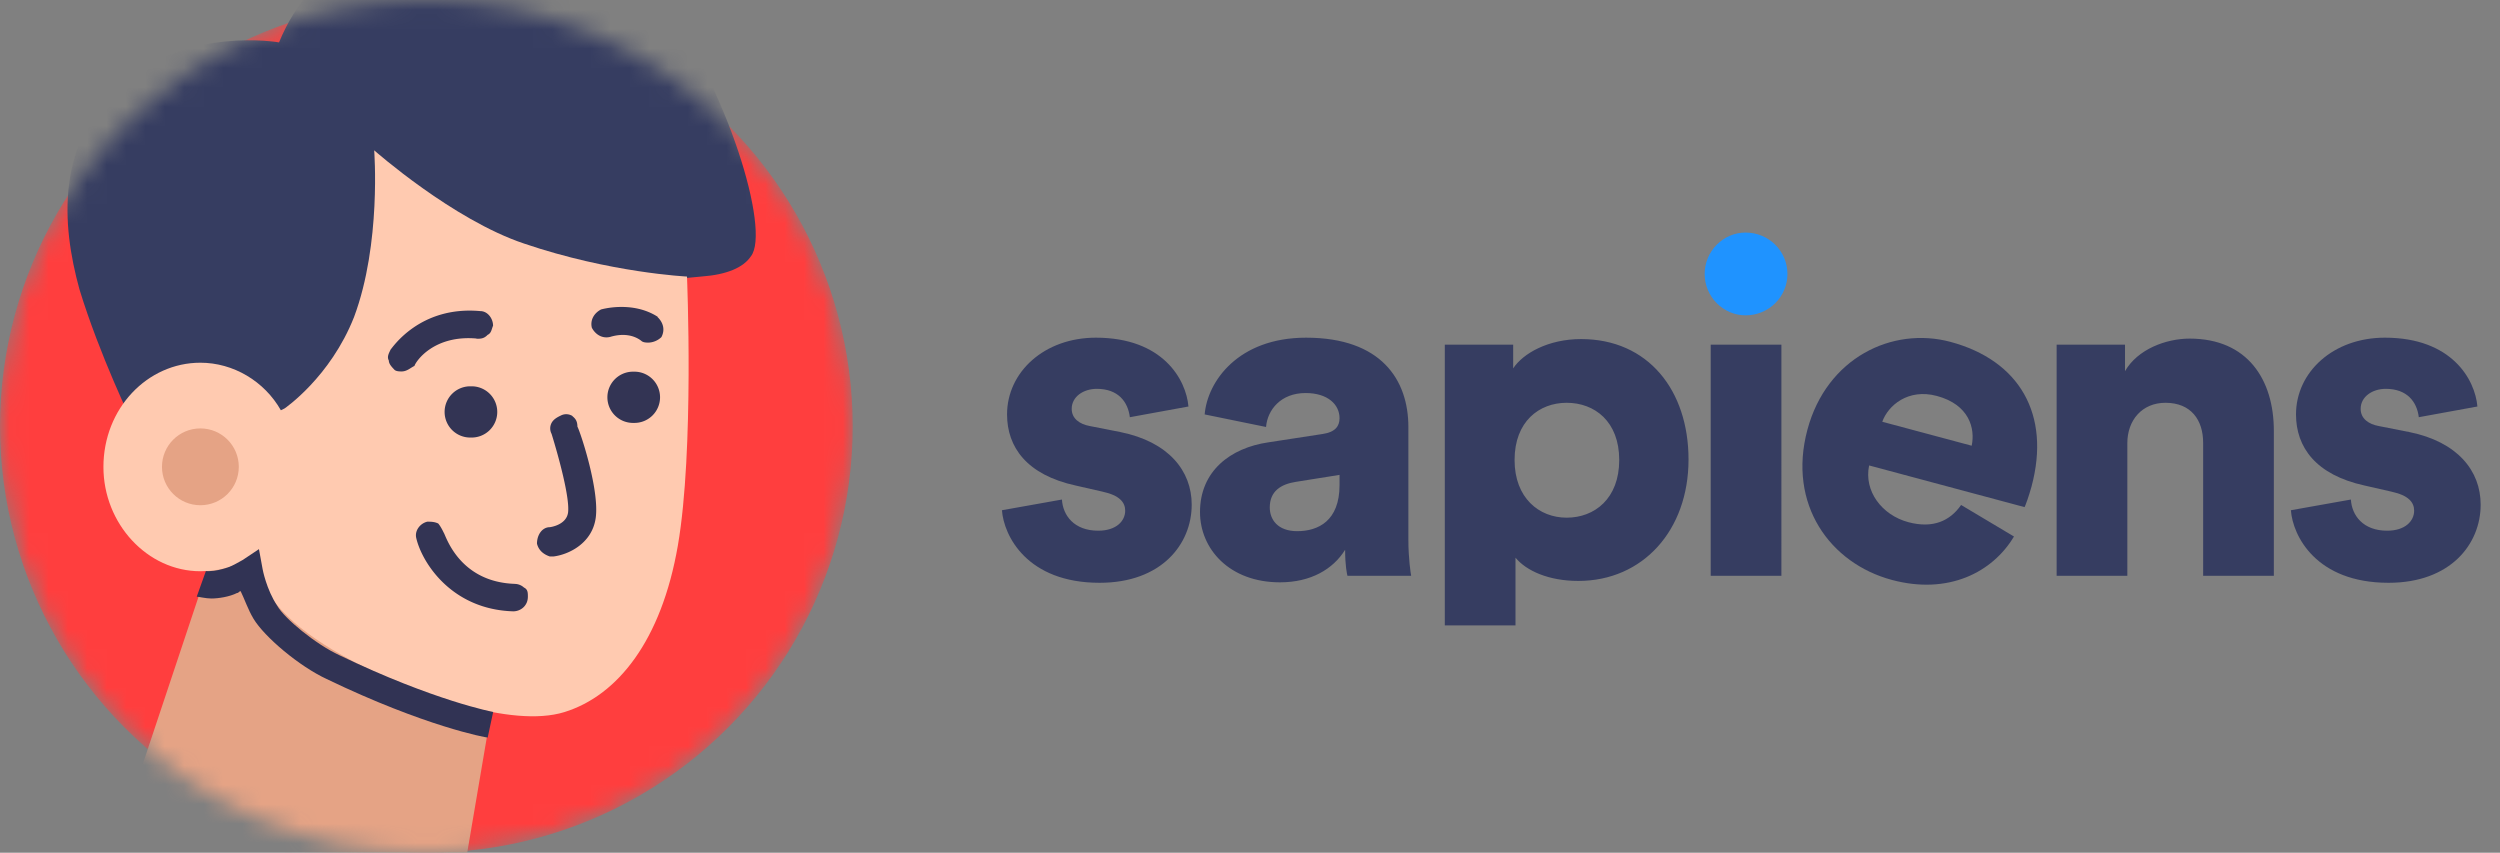 <svg xmlns="http://www.w3.org/2000/svg" xmlns:xlink="http://www.w3.org/1999/xlink" width="129" height="44" fill="none" xmlns:v="https://vecta.io/nano"><rect width="100%" height="100%" fill="#808080" stroke="none"/><g fill="#363d61"><use xlink:href="#C"/><path d="M61.92 26.424c0 1.896 1.512 3.624 4.128 3.624 1.584 0 2.736-.672 3.36-1.68 0 .816.096 1.248.12 1.344h3.288c-.024-.12-.144-.912-.144-1.848v-5.832c0-2.448-1.416-4.608-5.28-4.608-3.504 0-5.088 2.256-5.232 3.96l3.168.648c.072-.888.768-1.752 2.04-1.752 1.152 0 1.752.6 1.752 1.296 0 .408-.216.72-.864.816l-2.808.432c-1.968.288-3.528 1.488-3.528 3.6zm5.016.984c-1.008 0-1.416-.6-1.416-1.224 0-.84.576-1.2 1.344-1.32l2.256-.36v.528c0 1.848-1.104 2.376-2.184 2.376zM78.2 32.272v-3.496c.552.672 1.704 1.2 3.24 1.2 3.336 0 5.688-2.616 5.688-6.264 0-3.576-2.088-6.216-5.544-6.216-1.704 0-3 .744-3.504 1.512v-1.224h-3.528v14.488H78.2zm5.352-8.536c0 1.992-1.272 2.976-2.712 2.976-1.416 0-2.688-1.008-2.688-2.976 0-1.992 1.272-2.952 2.688-2.952 1.44 0 2.712.96 2.712 2.952zm8.368 5.976V17.784h-3.648v11.928h3.648zm17.85-6.84c0-1.2.768-2.088 1.968-2.088 1.32 0 1.944.888 1.944 2.064v6.864h3.648v-7.488c0-2.616-1.344-4.752-4.344-4.752-1.224 0-2.688.552-3.336 1.68v-1.368h-3.528v11.928h3.648v-6.84z"/><use xlink:href="#C" x="66.51"/><path d="M97.125 21.763c.3-.84 1.333-1.73 2.817-1.332 1.67.447 1.987 1.675 1.797 2.568l-4.613-1.236zm4.067 4.295c-.567.817-1.447 1.227-2.722.886-1.368-.366-2.302-1.61-2.023-2.927l8.02 2.15c.042-.063.23-.584.362-1.07.994-3.71-.618-6.5-4.19-7.458-3-.8-6.382.824-7.376 4.533-1.037 3.872 1.182 6.9 4.358 7.752 2.92.783 5.2-.396 6.3-2.24l-2.72-1.623z"/></g><path d="M87.96 14.136c0 1.176.96 2.136 2.112 2.136 1.2 0 2.16-.96 2.16-2.136S91.272 12 90.072 12c-1.152 0-2.112.96-2.112 2.136z" fill="#1f93ff"/><mask id="A" mask-type="alpha" maskUnits="userSpaceOnUse" x="0" y="0" width="44" height="44"><circle cx="22" cy="22" r="22" fill="#ff3e3e"/></mask><g mask="url(#A)"><circle cx="22" cy="22" r="22" fill="#ff3e3e"/><path d="M14.4 2.188S9.68 1.34 6.28 4.36 3.166 11.533 4.1 14.93c1.038 3.398 2.737 6.89 2.737 6.89s2.832 2.832 5.57 1.322c2.737-1.605 6.324-4.153 6.985-8.495.19-1.227.472-3.964.944-4.153.283-.094 2.643 1.5 8.212 3.115 3.21.944 5.947.85 7.646.66 1.32-.094 2.17-.472 2.548-1.038C39.8 11.91 37.43 4.36 34.315.395S25.63-4.136 22.61-3.57c-2.926.472-6.513 1.605-8.212 5.758z" fill="#363d61"/><path d="M11.473 27.107l-4.72 14.16s2.17 1.5 6.324 2.643c5.758 1.605 10.95.566 10.95.566l1.605-9.44-14.16-7.93z" fill="#e5a385"/><path d="M9.963 28.9c2.502 0 4.53-2.155 4.53-4.814s-2.028-4.814-4.53-4.814-4.53 2.155-4.53 4.814S7.46 28.9 9.963 28.9z" fill="#fff"/><path d="M35.448 14.27s-3.964-.19-8.4-1.7c-3.68-1.227-7.74-4.814-7.74-4.814s.377 4.814-1.038 8.6c-1.227 3.115-3.587 4.72-3.587 4.72l-.19.094c-.85-1.5-2.454-2.454-4.153-2.454-2.737 0-5.003 2.36-5.003 5.38 0 2.926 2.265 5.38 5.003 5.38 1.038 0 1.982-.283 2.737-.85.094.283.19.378.19.66.472 1.793 2.077 3.304 4.908 4.814 3.304 1.7 8.212 3.492 10.95 2.643s5.003-3.68 5.852-8.59.472-13.875.472-13.875z" fill="#ffcab0"/><path d="M10.34 26.07c1.095 0 1.982-.887 1.982-1.982s-.887-1.982-1.982-1.982-1.982.887-1.982 1.982.887 1.982 1.982 1.982z" fill="#e5a385"/><g fill="#333454"><path d="M24.593 17.48c.2 0 .378 0 .566-.2.2-.094.2-.283.283-.472 0-.378-.283-.755-.66-.755-3.115-.283-4.53 1.888-4.625 1.982-.094.2-.2.378-.094.566 0 .2.2.378.283.472s.283.094.378.094c.283 0 .472-.2.66-.283.094-.283 1.038-1.605 3.2-1.416zm9.345-1.133c-1.322-.85-2.926-.378-2.926-.378-.378.2-.566.566-.472.944.2.378.566.566.944.472.66-.2 1.227-.094 1.605.2.094.094.283.094.378.094a1.02 1.02 0 0 0 .661-.283c.2-.378.094-.755-.2-1.038zm-9.638 6.23a1.322 1.322 0 1 0 0-2.643 1.322 1.322 0 1 0 0 2.643zm8.4-.755a1.322 1.322 0 1 0 0-2.643 1.322 1.322 0 1 0 0 2.643zm-3.2-.378a.6.6 0 0 0-.566 0c-.2.094-.377.2-.472.378a.6.6 0 0 0 0 .566c.378 1.227.944 3.304.85 4.06-.094.66-.944.755-.944.755-.378 0-.66.378-.66.85.094.377.378.566.66.66h.2c.755-.094 1.982-.66 2.17-1.982.2-1.416-.755-4.342-.944-4.72 0-.378-.2-.472-.283-.566zm-2.925 8.684c-2.926-.094-3.587-2.55-3.68-2.643-.094-.2-.2-.378-.283-.472-.2-.094-.378-.094-.566-.094-.378.094-.66.472-.566.85.283 1.227 1.793 3.68 5.003 3.776.378 0 .755-.283.755-.755 0-.2 0-.377-.2-.472a.72.72 0 0 0-.472-.189z"/></g><path d="M25.16 38.057c-.094 0-3.21-.566-8.306-3.02-1.416-.66-3.21-2.17-3.776-3.115-.283-.472-.472-1.038-.66-1.416-.094 0-.094.094-.19.094-.377.19-.944.283-1.322.283-.283 0-.66-.094-.755-.094l.472-1.32h.19c.283 0 .66-.094.944-.19s.566-.283.755-.378l.85-.566.19 1.038s.19 1.038.755 1.888c.378.66 1.982 1.982 3.21 2.55 4.908 2.36 7.93 2.926 7.93 2.926l-.283 1.322z" fill="#313354"/></g><defs ><path id="C" d="M51.7 26.328c.096 1.32 1.296 3.744 5.04 3.744 3.192 0 4.752-1.992 4.752-4.032 0-1.752-1.2-3.24-3.672-3.744l-1.584-.312c-.528-.096-.936-.384-.936-.888 0-.624.6-1.032 1.296-1.032 1.104 0 1.608.672 1.704 1.464l3.024-.552c-.12-1.392-1.32-3.552-4.776-3.552-2.664 0-4.584 1.776-4.584 3.96 0 1.68 1.008 3.12 3.552 3.672l1.368.312c.888.192 1.176.552 1.176.984 0 .528-.456 1.032-1.392 1.032-1.248 0-1.824-.792-1.872-1.608l-3.096.552z"/></defs></svg>